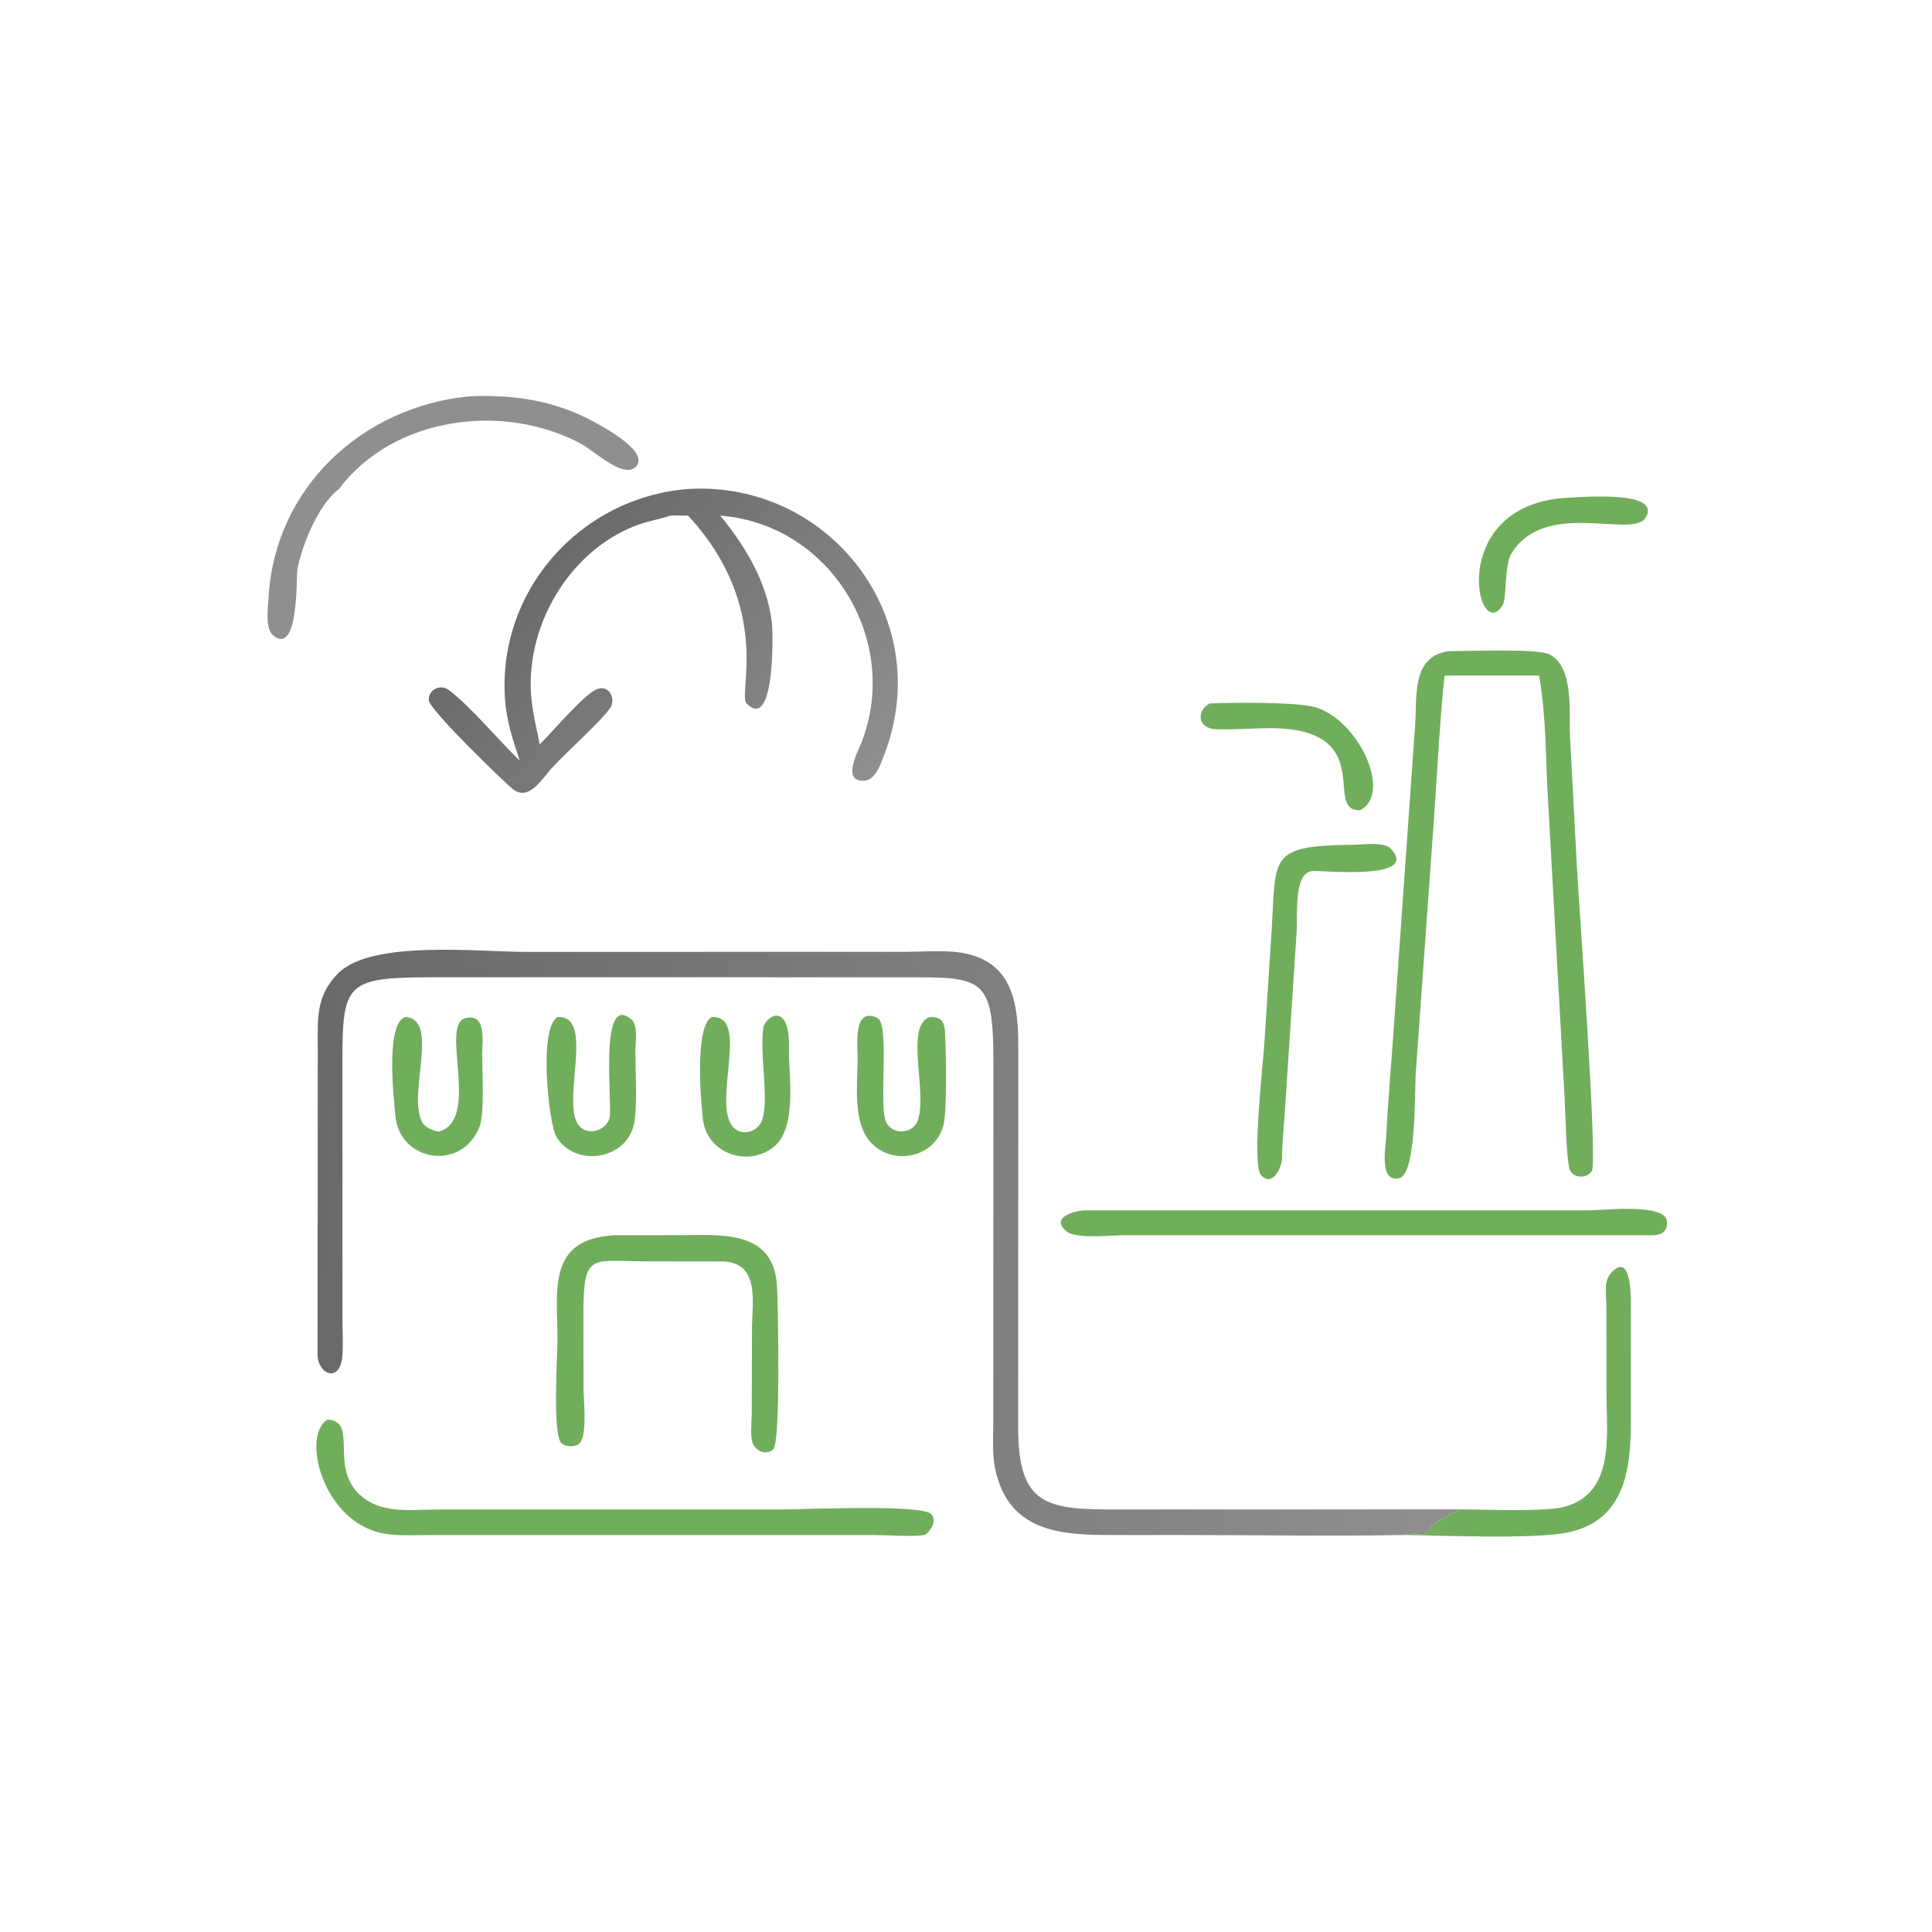 <?xml version="1.0" encoding="UTF-8"?> <svg xmlns="http://www.w3.org/2000/svg" width="1024" height="1024" viewBox="0 0 1024 1024" fill="none"><path d="M641.112 372.89C652.368 372.234 686.968 372.072 696.59 374.698C719.866 381.052 738.1 420.328 721.068 429.352C700.508 430.814 731.486 385.902 672.798 385.922C667.362 385.924 646.586 387.072 642.55 386.296C634.418 384.734 634.702 376.31 641.112 372.89Z" fill="#70AE5B"></path><path d="M828.26 263.992C832.87 263.944 882.136 258.79 872.086 274.548C864.958 285.726 817.908 263.804 800.498 294.366C797.254 302.5 798.69 317.536 796.232 321.172C782.618 341.316 767.102 269.214 828.26 263.992Z" fill="#70AE5B"></path><path d="M214.92 539.066C233.334 540.1 215.754 580.578 223.794 594.794C225.6 597.988 229.056 598.876 232.32 599.836C255.278 594 232.668 542.784 246.81 539.566C258.042 537.012 255.584 552.148 255.548 558.75C255.566 567.324 256.874 589.872 254.244 596.92C245.278 620.948 211.764 616.202 209.51 591.136C208.604 581.074 204.286 542.064 214.92 539.066Z" fill="#70AE5B"></path><path d="M295.51 539.065C317.182 537.977 294.374 590.64 309.144 598.526C314.382 601.322 321.178 598.285 323.048 592.781C324.92 587.269 316.988 525.038 334.678 540.346C338.254 543.44 336.852 552.466 336.734 556.75C336.766 566.908 337.938 586.996 335.988 595.948C331.89 614.744 305.024 618.988 294.886 602.556C290.944 596.166 285.198 544.995 295.51 539.065Z" fill="#70AE5B"></path><path d="M377.234 539.066C397.992 537.848 376.956 585.244 388.748 597.556C393.446 602.462 401.798 599.8 403.94 593.676C407.784 582.678 402.362 557.438 404.674 544.488C405.688 538.816 419.102 529.726 418.138 556.75C418.184 570.83 422.464 597.976 410.056 607.914C396.63 618.666 375.16 611.67 372.668 593.89C371.378 584.676 368.098 543.742 377.234 539.066Z" fill="#70AE5B"></path><path d="M492.61 539.065C499.438 538.827 500.686 541.915 500.96 548.163C501.412 558.511 501.94 588.659 500.134 596.071C495.908 613.415 473.75 618.227 461.852 605.833C451.674 595.229 454.516 574.527 454.586 560.641C454.572 554.083 451.924 533.179 465.164 539.607C471.502 542.683 465.922 584.863 469.362 593.979C472.376 601.965 484.142 601.355 486.604 593.443C491.43 577.939 479.594 544.143 492.61 539.065Z" fill="#70AE5B"></path><path d="M774.65 800.01C786.636 800.026 819.068 801.468 829.416 798.582C855.922 791.194 851.528 760.728 851.484 739.756L851.42 691.478C851.378 685.824 849.766 679.108 854.014 674.552C865.25 662.506 864.398 689.878 864.398 693.812L864.406 752.47C864.42 777.396 861.878 805.854 830.996 812.222C812.908 815.95 764.202 813.806 743.886 813.572C756.414 811.002 751.166 817.62 759.69 808.262C761.204 806.598 771.812 800.502 774.65 800.01Z" fill="#70AE5B"></path><path d="M717.362 447.746C722.214 447.686 733.742 446.01 737.298 449.934C752.886 467.132 699.238 461.012 695.13 461.704C685.568 463.316 687.862 485.124 687.262 493.63L681.008 589.114C680.402 597.43 679.556 605.78 679.54 614.122C678.882 619.838 674.396 628.968 668.528 623.04C663.18 617.638 669.574 563.178 670.202 552.086L674.074 491.776C676.428 454.066 672.222 448.142 717.362 447.746Z" fill="#70AE5B"></path><path d="M249.016 210.036C271.982 209.052 293.754 212.218 314.214 223.282C319.432 226.104 343.644 238.934 337.442 246.868C331.27 254.766 315.44 239.186 307.616 235.024C266.66 213.232 208.466 220.792 179.636 259.168C168.575 267.686 160.201 288.646 157.614 301.778C156.934 305.23 158.555 347.886 144.877 336.84C140.347 333.182 142.048 322.204 142.308 317.222C145.359 258.8 191.703 215.512 249.016 210.036Z" fill="#8F8F8F"></path><path d="M326.036 654.682L361.436 654.658C382.138 654.642 410.136 651.678 411.832 681.692C412.32 690.31 413.884 764.068 409.878 768.124C406.536 771.506 400.91 769.292 399.128 765.358C397.42 761.59 398.428 753.698 398.444 749.384L398.57 704.326C398.596 690.558 403.022 669.6 383.494 668.6L342.544 668.546C313.736 668.516 309.238 663.46 309.228 695.476L309.278 735.712C309.298 741.884 311.23 759.25 307.684 764.384C305.716 767.236 299.99 767.062 297.612 764.96C292.704 760.618 295.47 718.224 295.474 710.222C295.486 683.828 289.652 656.54 326.036 654.682Z" fill="#70AE5B"></path><path d="M574.67 641.521L842.156 641.511C849.432 641.499 882.904 637.541 883.508 647.343C883.992 655.179 877.526 654.827 871.626 654.681L596.648 654.675C589.462 654.679 570.31 656.847 565.336 652.713C556.752 645.579 568.264 641.949 574.67 641.521Z" fill="#70AE5B"></path><path d="M173.531 752.43C189.856 753.182 174.962 776.212 189.767 791.326C201.09 802.884 217.66 800.082 232.258 800.044L415.75 800.018C426.424 800.014 488.984 797.162 493.626 802.552C496.79 806.228 493.362 811.204 490.302 813.572C482.992 814.558 470.532 813.614 462.564 813.598H227.652C219.75 813.596 211.316 814.188 203.516 812.812C171.201 807.108 159.457 761.026 173.531 752.43Z" fill="#70AE5B"></path><path d="M768.472 345.08C777.972 345.182 814.638 343.64 821.062 346.772C834.594 353.37 831.462 378.43 832.152 390.62L835.742 458.568C836.684 476.872 846.896 615.042 843.718 620.56C841.292 624.776 834.18 624.694 832.132 620.206C830.136 615.832 829.694 588.838 829.308 582.402L820.492 423.986C819.128 402.344 819.6 379.446 815.774 358.066H810.278H765.642C763.07 382.35 761.932 406.812 760.222 431.162L750.422 568.242C749.706 577.43 750.944 622.418 741.574 624.5C730.76 626.904 734.472 607.63 734.73 602.246C735.616 583.76 737.348 565.388 738.578 546.934L749.998 385.024C751.178 369.678 747.748 347.38 768.472 345.08Z" fill="#70AE5B"></path><path d="M364.744 259.17C439.738 254.764 496.318 327.772 468.788 399.672C466.95 404.472 464.146 413.66 457.762 413.822C445.94 414.122 454.876 398.05 456.718 393.266C477.594 339.044 439.88 277.738 381.752 273.31C395.358 289.812 406.78 309.004 409.176 330.66C409.746 335.82 410.736 388.102 395.658 372.806C390.904 367.984 409.784 322.212 364.744 273.31C361.516 273.186 358.35 273.152 355.124 273.31C349.784 275.204 344.022 276.056 338.634 277.98C301.332 291.29 277.2 333.36 281.848 372.096C282.748 379.604 284.636 387.12 286.042 394.56C292.368 388.418 309.754 367.648 316.586 365.198C323.06 362.878 326.63 370.622 323.338 375.338C318.12 382.81 300.188 398.538 292.182 407.424C287.124 413.04 280.112 425.034 271.65 418.126C267.242 414.528 227.298 376.078 227.226 370.982C227.148 365.414 233.398 362.472 237.708 365.632C249.162 374.028 264.44 392.652 275.444 403.086C272.114 393.032 268.704 382.87 267.794 372.252C262.798 314.002 306.972 263.738 364.744 259.17Z" fill="url(#paint0_linear_3938_203)"></path><path d="M743.886 813.572C705.028 814.328 665.982 813.572 627.104 813.586L588.242 813.594C561.764 813.592 534.504 811.638 527.486 778.624C525.81 770.734 526.426 762.232 526.448 754.206L526.516 563.04C526.594 517.066 520.714 517.982 477.828 517.972L240.128 517.956C179.695 517.926 181.474 517.732 181.486 573.08L181.512 637.46L181.537 701.84C181.565 707.384 181.913 713.148 181.475 718.672C180.321 733.246 168.287 728.754 168.292 717.572L168.363 636.464L168.434 555.356C168.389 539.82 167.345 527.944 179.164 515.94C196.773 498.06 253.714 504.52 278.416 504.518L479.598 504.488C488.558 504.488 500.066 503.552 508.746 504.834C540.338 509.498 539.76 537.766 539.732 561.182L539.668 756.65C539.65 797.708 554.466 800.096 591.038 800.038L774.65 800.01C771.812 800.502 761.204 806.598 759.69 808.262C751.166 817.62 756.414 811.002 743.886 813.572Z" fill="url(#paint1_linear_3938_203)"></path><defs><linearGradient id="paint0_linear_3938_203" x1="441.395" y1="431.862" x2="295.139" y2="293.823" gradientUnits="userSpaceOnUse"><stop stop-color="#8F8F8F"></stop><stop offset="1" stop-color="#6B6B6B"></stop></linearGradient><linearGradient id="paint1_linear_3938_203" x1="774.264" y1="670.045" x2="164.449" y2="640.984" gradientUnits="userSpaceOnUse"><stop stop-color="#8F8F8F"></stop><stop offset="1" stop-color="#696969"></stop></linearGradient></defs></svg> 
